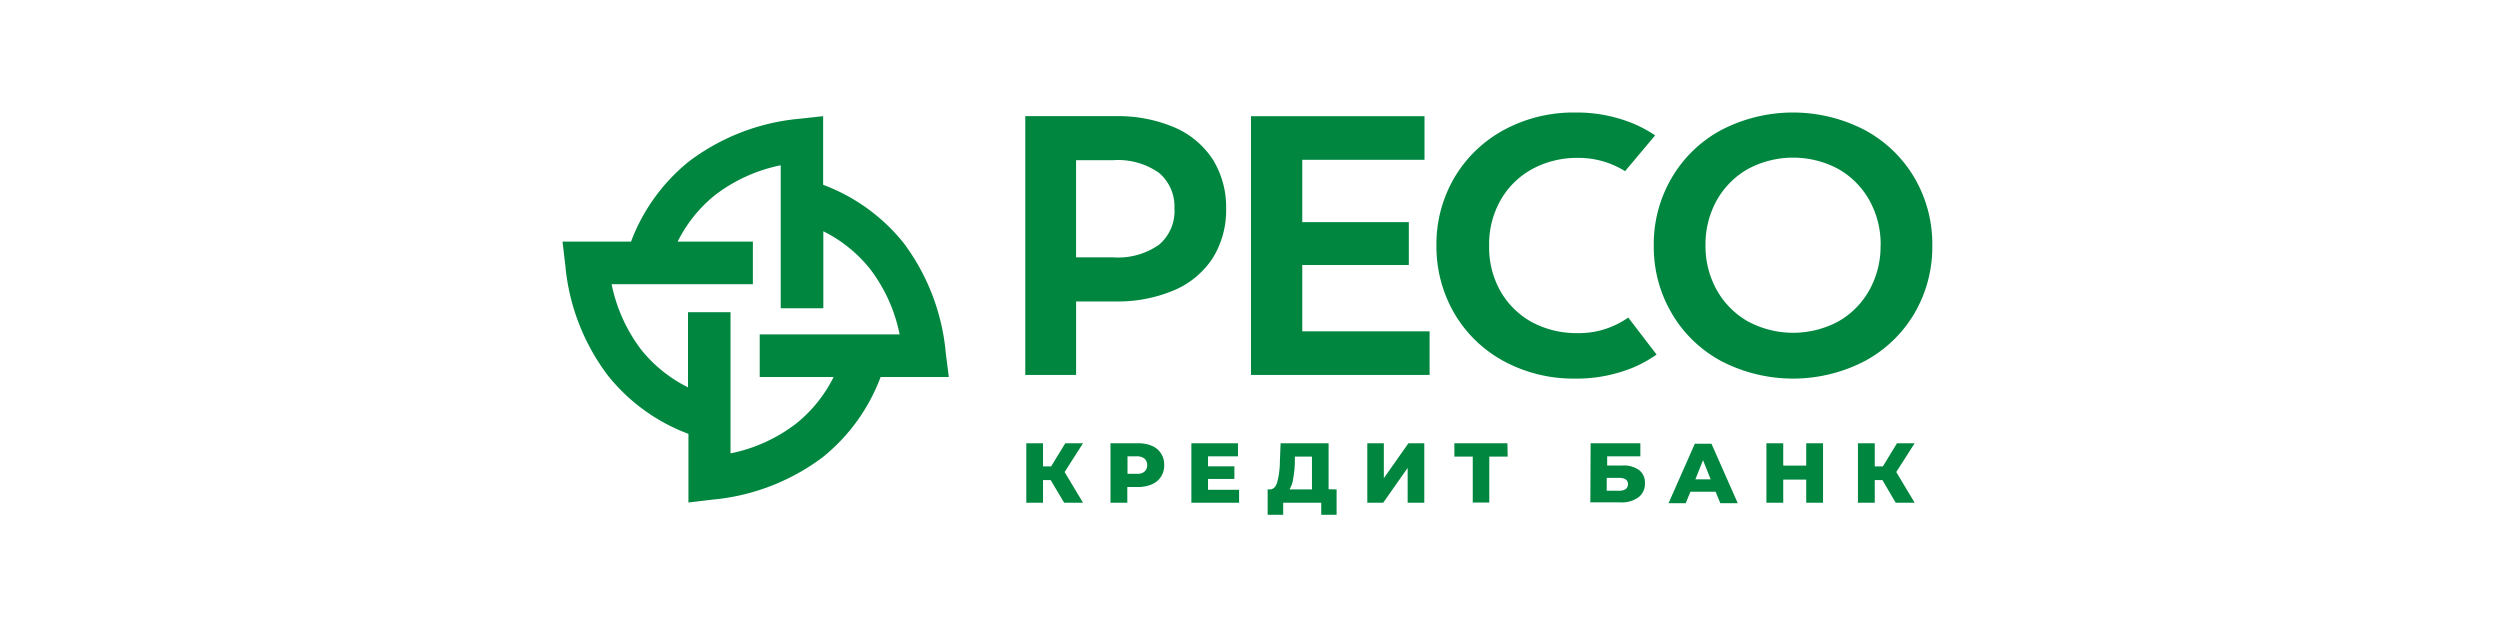 <svg viewBox="0 0 200 50" xmlns="http://www.w3.org/2000/svg"><path fill="#00863E" d="m75.905 30.16-.241-1.906a17.267 17.267 0 0 0-3.388-8.834 14.955 14.955 0 0 0-6.425-4.636v-5.49l-1.869.204a17.24 17.24 0 0 0-8.856 3.41 15.01 15.01 0 0 0-4.643 6.418H45l.226 1.906a17.15 17.15 0 0 0 3.424 8.834 14.928 14.928 0 0 0 6.425 4.643v5.49l1.898-.226a17.309 17.309 0 0 0 8.834-3.388 14.928 14.928 0 0 0 4.643-6.425h5.455Zm-12.236 3.746a12.801 12.801 0 0 1-5.227 2.366V24.977H55.04v6.009a11.159 11.159 0 0 1-3.753-3.023 12.876 12.876 0 0 1-2.358-5.227H60.23v-3.41h-6.016a11.111 11.111 0 0 1 3.023-3.745 12.778 12.778 0 0 1 5.22-2.358v11.44h3.41v-6.162a11.133 11.133 0 0 1 3.745 3.023 12.766 12.766 0 0 1 2.358 5.227H60.777v3.41h5.914a11.14 11.14 0 0 1-3.022 3.745Zm33.349-21.158a6.935 6.935 0 0 0-3.082-2.565 11.483 11.483 0 0 0-4.693-.89h-7.221v20.703h4.066v-5.881h3.126a11.487 11.487 0 0 0 4.715-.896 6.912 6.912 0 0 0 3.09-2.573 7.24 7.24 0 0 0 1.071-3.942 7.226 7.226 0 0 0-1.072-3.957Zm-3.061 3.957a3.513 3.513 0 0 1-1.232 2.87 5.677 5.677 0 0 1-3.644 1.014h-2.995v-7.775h2.988a5.678 5.678 0 0 1 3.644 1.013 3.513 3.513 0 0 1 1.232 2.915l.007-.037Zm20.411 9.8v3.49h-14.29V9.295h13.882v3.49h-9.779v4.983h8.526V21.2h-8.526v5.305h10.187Zm18.159 1.859c-.584.41-1.209.757-1.865 1.035a11.911 11.911 0 0 1-4.649.889 11.736 11.736 0 0 1-5.677-1.377 10.21 10.21 0 0 1-3.964-3.797 10.647 10.647 0 0 1-1.457-5.473 10.487 10.487 0 0 1 1.457-5.465 10.262 10.262 0 0 1 3.971-3.797 11.702 11.702 0 0 1 5.698-1.377 11.843 11.843 0 0 1 4.635.889 10.19 10.19 0 0 1 1.734.94l-2.405 2.864a6.999 6.999 0 0 0-3.789-1.064 7.509 7.509 0 0 0-3.644.896 6.506 6.506 0 0 0-2.529 2.492 7.111 7.111 0 0 0-.911 3.644 7.104 7.104 0 0 0 .911 3.644 6.544 6.544 0 0 0 2.478 2.448 7.576 7.576 0 0 0 3.644.896 6.886 6.886 0 0 0 4.095-1.246l2.267 2.959Zm20.601-14.188a10.209 10.209 0 0 0-3.993-3.797 12.46 12.46 0 0 0-11.39 0 10.147 10.147 0 0 0-3.986 3.812 10.456 10.456 0 0 0-1.457 5.45 10.472 10.472 0 0 0 1.457 5.459 10.137 10.137 0 0 0 3.986 3.81 12.46 12.46 0 0 0 11.39 0 10.195 10.195 0 0 0 3.993-3.796 10.515 10.515 0 0 0 1.457-5.473 10.49 10.49 0 0 0-1.457-5.465Zm-2.682 5.466a7.197 7.197 0 0 1-.904 3.578 6.515 6.515 0 0 1-2.499 2.507 7.654 7.654 0 0 1-7.185 0 6.563 6.563 0 0 1-2.507-2.507 7.212 7.212 0 0 1-.911-3.607 7.233 7.233 0 0 1 .911-3.607 6.598 6.598 0 0 1 2.507-2.5 7.654 7.654 0 0 1 7.185 0 6.556 6.556 0 0 1 2.499 2.5 7.233 7.233 0 0 1 .911 3.607m-66.401 18.79h-.61v1.816h-1.338v-4.758h1.338v1.853h.647l1.133-1.853h1.419l-1.471 2.302 1.471 2.456h-1.508l-1.081-1.816Zm8.089-2.743c.625.257 1.022.877.993 1.552a1.603 1.603 0 0 1-.993 1.537 2.78 2.78 0 0 1-1.125.213h-.831v1.258h-1.346v-4.759h2.206c.375-.007.747.06 1.096.2Zm-.581 2.06a.624.624 0 0 0 .213-.508.663.663 0 0 0-.213-.522.953.953 0 0 0-.625-.184H90.2v1.397h.735a.905.905 0 0 0 .625-.169v-.015Zm7.567 1.463v1.037H95.31v-4.759h3.728v1.044h-2.397v.802h2.111v1.007h-2.111v.868h2.486v.001Zm7.801-.03v2.03H105.7v-.963h-3.045v.963h-1.243v-2.03h.169c.287 0 .485-.199.596-.574.14-.538.212-1.09.213-1.647l.059-1.47h3.839v3.676l.64.015Zm-3.479-.816a2.13 2.13 0 0 1-.294.816h1.802v-2.625h-1.368v.522a9.414 9.414 0 0 1-.14 1.287Zm5.934-2.876h1.324v2.794l1.964-2.794h1.272v4.758h-1.331v-2.787l-1.956 2.787h-1.272v-4.758h-.001Zm11.231 1.067h-1.471v3.677h-1.323v-3.677h-1.471v-1.067h4.243l.022 1.067Zm6.636-1.067h3.978v1.044h-2.655v.735h1.235a2.1 2.1 0 0 1 1.324.368c.315.255.487.647.463 1.052.021.438-.174.858-.522 1.125a2.26 2.26 0 0 1-1.471.404h-2.375l.023-4.728Zm2.288 3.795a.873.873 0 0 0 .522-.132.467.467 0 0 0 .176-.39c0-.338-.235-.507-.735-.507h-.963v1.03h1Zm7.71.081h-2.015l-.375.92h-1.375l2.103-4.759h1.331l2.103 4.758h-1.397l-.375-.919Zm-.397-.993-.61-1.53-.61 1.53h1.22Zm8.992-2.883v4.758h-1.346v-1.853h-1.838v1.853h-1.346v-4.758h1.346v1.787h1.838v-1.787h1.346Zm4.748 2.942h-.61v1.816h-1.346v-4.758h1.346v1.853h.647l1.132-1.853h1.412l-1.471 2.302 1.471 2.456h-1.515l-1.066-1.816Z"/></svg>